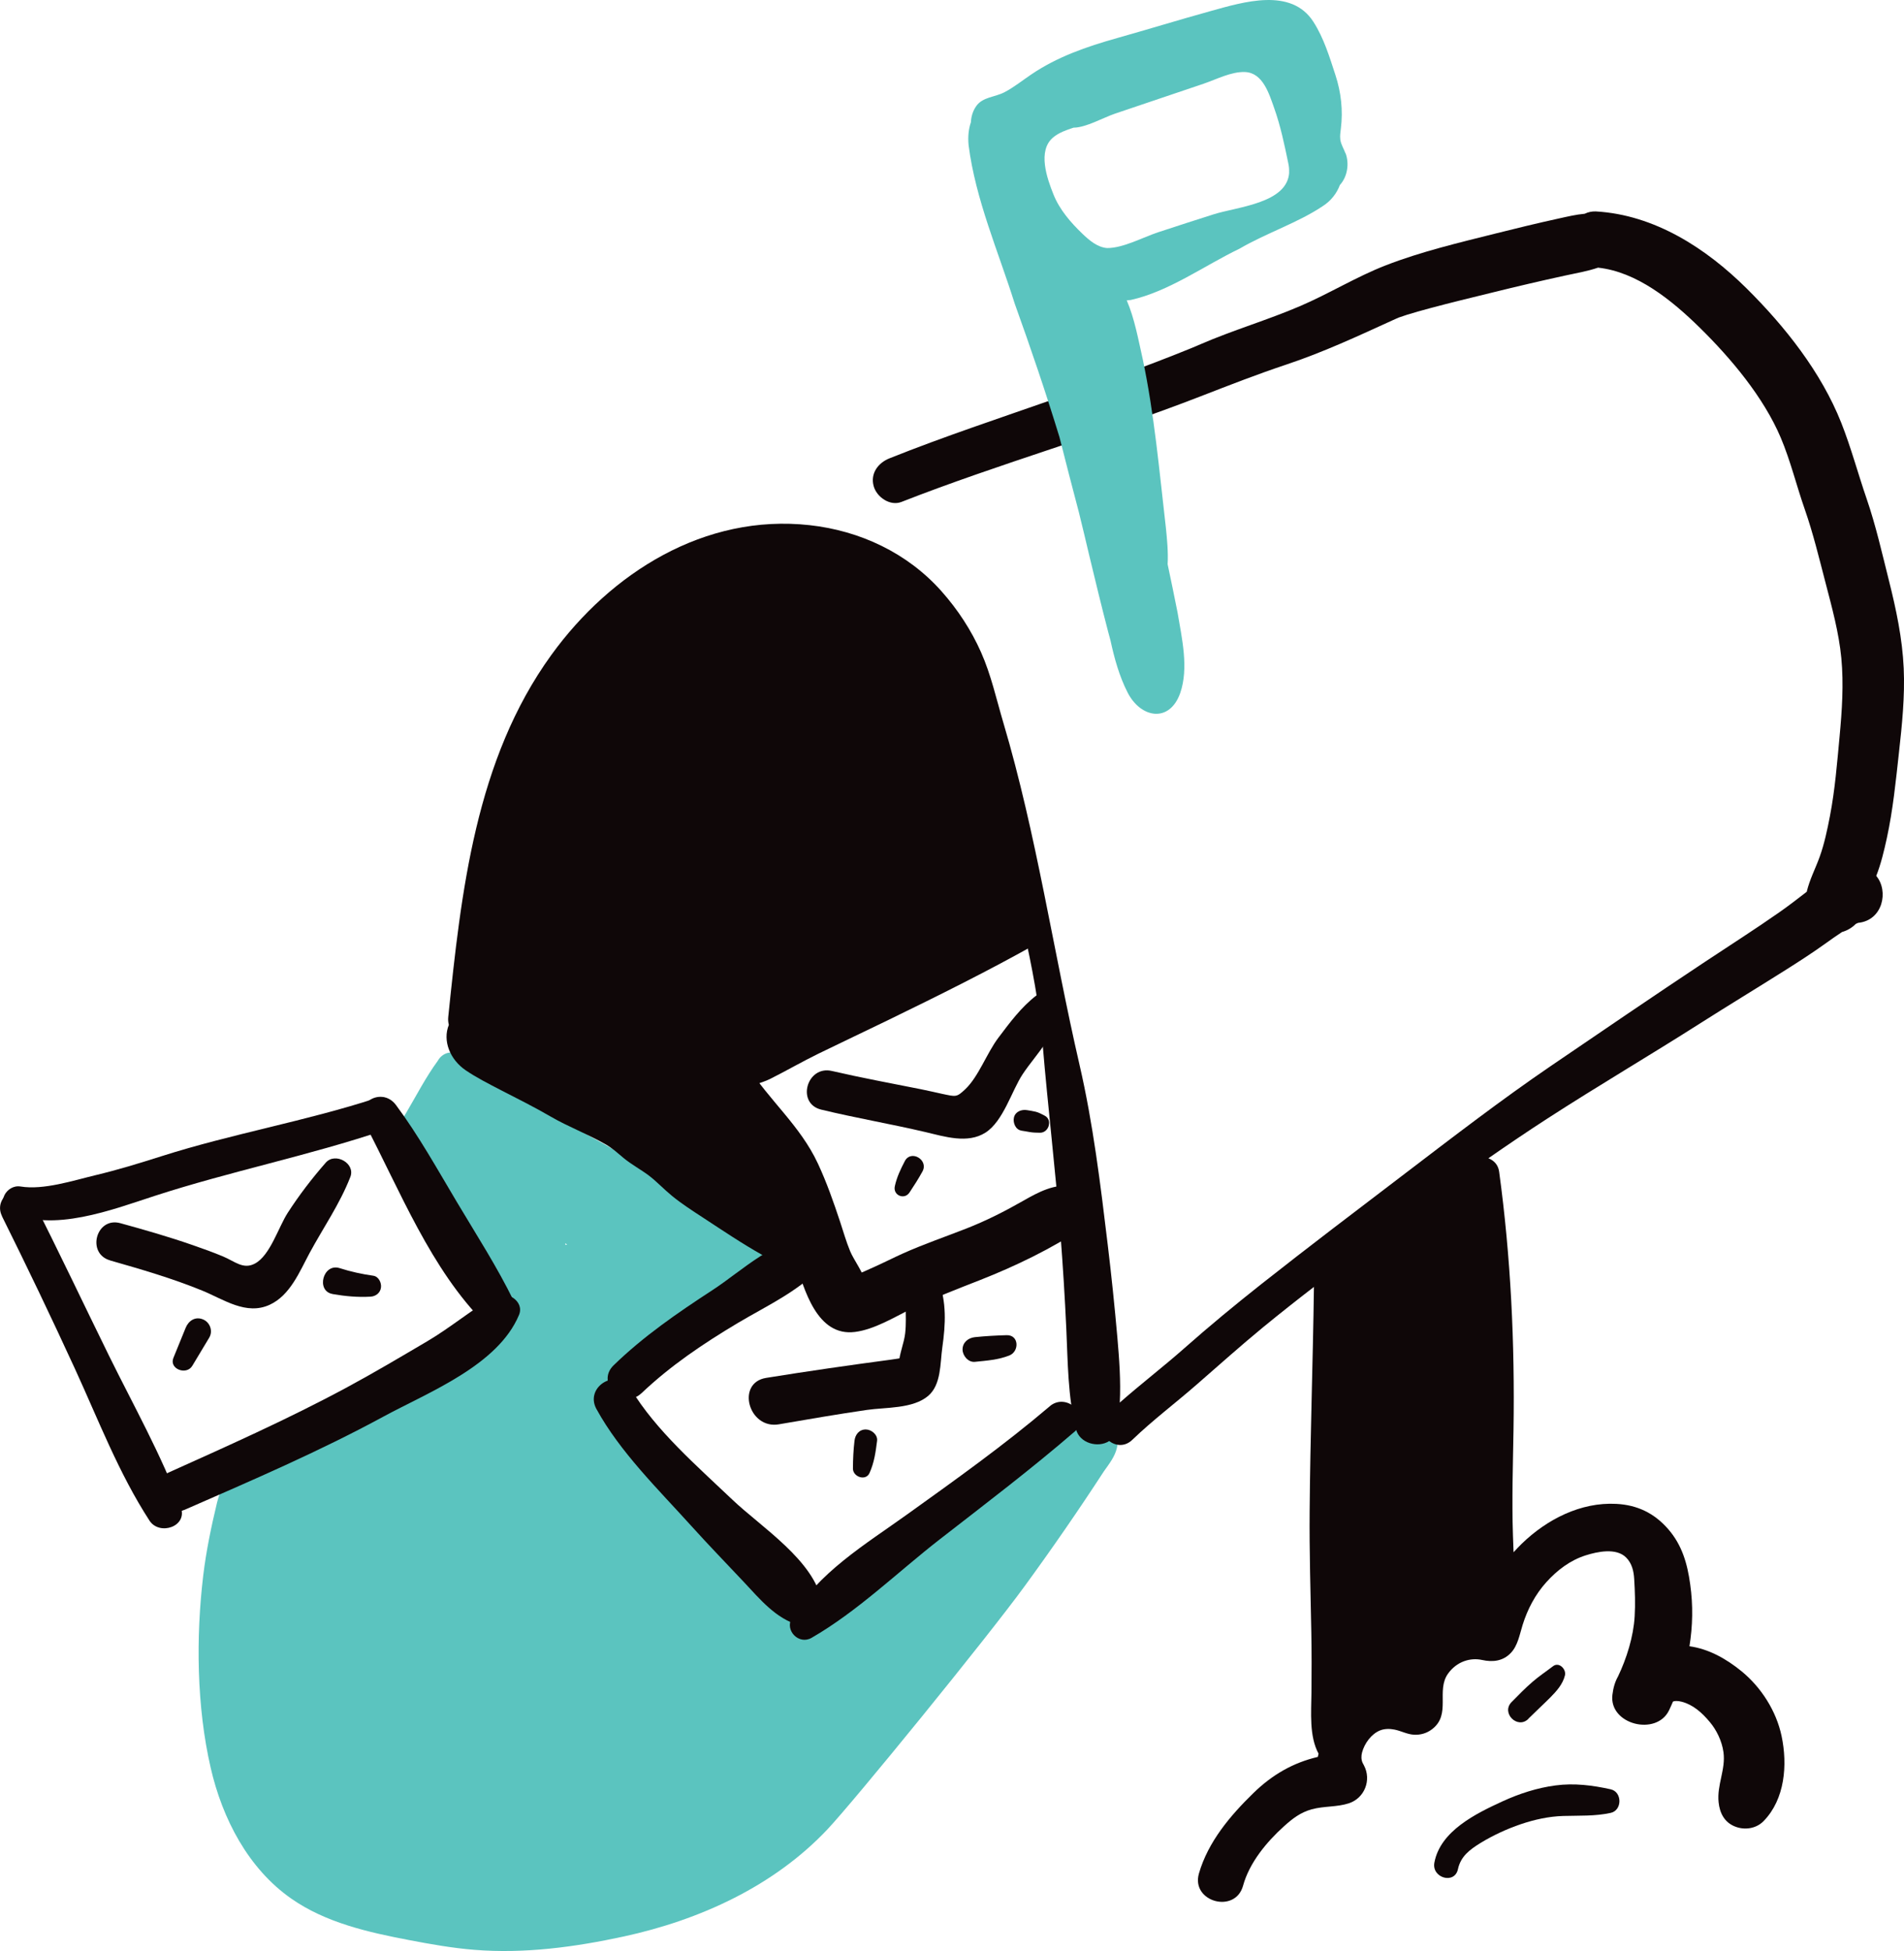 <svg width="205" height="210" viewBox="0 0 205 210" fill="none" xmlns="http://www.w3.org/2000/svg">
<g clip-path="url(#clip0_4709_33387)">
<path d="M118.974 153.99C118.931 153.99 118.893 153.99 118.849 153.996C118.781 153.978 118.712 153.965 118.644 153.959C118.463 153.921 118.288 153.94 118.12 153.984C118.095 153.884 118.057 153.778 118.001 153.672C117.677 153.092 116.828 152.93 116.317 153.366C116.286 153.391 116.248 153.422 116.211 153.447C116.161 153.335 116.092 153.223 115.993 153.117C115.456 152.612 114.895 152.811 114.34 153.098C114.29 153.036 114.227 152.973 114.152 152.923C113.822 152.63 113.317 152.63 112.942 152.836C112.693 152.973 112.549 153.223 112.418 153.466C112.187 153.865 111.938 154.246 111.695 154.632C111.027 155.693 110.416 156.778 109.805 157.87C109.624 158.144 109.443 158.418 109.262 158.687C108.963 158.867 108.657 159.055 108.357 159.242C108.089 159.273 107.846 159.416 107.615 159.554C107.06 159.878 106.548 160.277 106.018 160.645C104.702 161.618 103.355 162.547 102.02 163.502C97.603 166.633 93.243 169.857 89.126 173.381C88.502 173.955 87.735 174.467 87.236 175.165C87.124 175.327 87.018 175.49 86.937 175.677C86.93 175.708 86.924 175.733 86.918 175.764C86.675 175.539 86.419 175.321 86.163 175.103C86.151 175.09 86.138 175.072 86.126 175.059C86.107 175.009 86.088 174.959 86.063 174.916C85.215 172.77 66.433 153.597 65.828 152.331C65.547 151.508 65.223 150.697 64.998 149.855C65.329 149.3 65.666 148.745 66.003 148.196C66.028 148.183 66.046 148.171 66.071 148.152C69.309 146.281 72.409 144.148 75.771 142.501C77.362 141.784 78.902 140.961 80.487 140.225C81.491 139.819 82.396 139.22 83.338 138.69C84.286 138.023 85.851 137.268 85.508 135.89C85.228 134.873 84.117 134.486 83.213 134.187C82.408 133.888 81.816 133.694 81.285 133.513C81.017 133.214 80.655 133.102 80.225 133.12C79.832 132.958 79.433 132.765 78.946 132.503C76.463 131.262 75.621 130.332 73.669 128.885C72.334 127.856 70.874 127.002 69.502 126.022C68.03 125.006 66.564 123.983 64.992 123.122C62.803 121.881 60.526 120.783 58.449 119.342C57.238 118.532 56.926 118.282 56.228 117.633C55.373 116.897 54.631 116.03 53.702 115.382C53.015 114.945 52.778 114.665 52.248 114.328C52.042 113.486 51.144 112.956 50.177 113.492C50.177 113.492 50.165 113.498 50.165 113.504C49.897 113.492 49.628 113.529 49.379 113.61C48.686 112.98 47.595 113.342 47.139 114.178C45.842 115.949 44.838 117.914 43.721 119.804C43.272 120.527 42.823 121.257 42.367 121.981C43.758 123.627 44.576 125.711 45.493 127.644C45.917 128.536 46.347 129.434 46.846 130.289C47.127 130.769 47.439 131.237 47.751 131.692C47.913 131.923 48.075 132.154 48.243 132.384C48.293 132.453 48.337 132.509 48.368 132.553C49.728 134.249 51.294 135.703 52.024 137.804C53.009 140.674 51.649 143.306 48.998 144.609C46.99 145.595 44.994 146.493 43.041 147.591C41.057 148.707 39.068 149.817 37.059 150.896C34.289 152.381 31.495 153.847 28.8 155.481C27.596 156.329 26.386 157.165 25.114 157.901C24.958 157.988 24.802 158.063 24.646 158.131C24.583 158.294 24.527 158.456 24.465 158.612C24.084 159.641 23.654 160.651 23.373 161.712C22.75 164.306 22.201 166.926 21.882 169.577C21.084 176.238 21.171 183.716 22.681 190.272C23.941 195.773 26.735 201.131 31.358 204.362C35.069 206.956 39.629 207.985 44.083 208.834C46.397 209.276 48.724 209.688 51.069 209.875C56.465 210.312 61.886 209.582 67.157 208.441C75.322 206.669 83.3 203.046 89.089 196.908C92.002 193.814 106.224 176.357 110.341 170.706C113.292 166.664 116.136 162.547 118.868 158.35C119.423 157.564 120.041 156.791 120.259 155.836C120.459 154.975 119.941 153.978 118.968 153.99H118.974ZM60.881 134C60.881 133.937 60.881 133.875 60.869 133.813C60.894 133.838 60.919 133.856 60.944 133.875C60.969 133.894 61.012 133.937 61.056 133.987C60.994 133.987 60.938 133.994 60.875 134H60.881Z" fill="#5BC4BF"/>
<path d="M80.487 60.856C80.293 60.856 80.343 60.844 80.487 60.856V60.856Z" fill="#0F0708"/>
<path d="M204.969 71.927C204.825 68.74 204.158 65.597 203.384 62.515C202.642 59.565 201.968 56.565 200.977 53.684C200.047 50.977 199.299 48.182 198.251 45.525C196.092 40.068 192.188 35.14 188.046 31.036C183.667 26.701 178.14 23.128 171.846 22.759C171.416 22.735 170.991 22.828 170.617 23.009C169.688 23.09 168.758 23.315 167.848 23.514C165.577 24.013 163.325 24.556 161.073 25.123C157.094 26.121 153.002 27.082 149.172 28.573C146.003 29.808 143.071 31.629 139.94 32.964C136.434 34.467 132.76 35.533 129.254 37.055C129.179 37.093 128.861 37.224 128.774 37.261C128.668 37.305 128.262 37.473 128.144 37.523C127.545 37.766 126.952 38.003 126.354 38.24C125.031 38.764 123.696 39.269 122.361 39.768C119.498 40.835 116.623 41.858 113.741 42.868C107.734 44.976 101.677 46.972 95.763 49.336C94.547 49.823 93.686 50.958 94.067 52.33C94.385 53.496 95.826 54.513 97.061 54.026C107.671 49.873 118.669 46.779 129.292 42.65C132.361 41.459 135.361 40.286 138.505 39.238C142.46 37.922 146.209 36.176 149.995 34.448C150.107 34.398 150.219 34.348 150.332 34.298C150.419 34.273 150.563 34.192 150.6 34.18C150.899 34.08 151.193 33.974 151.492 33.88C152.297 33.631 153.108 33.406 153.918 33.188C156.164 32.583 158.428 32.04 160.687 31.485C163.281 30.843 165.889 30.232 168.503 29.664C169.725 29.396 170.917 29.203 172.058 28.81C176.225 29.259 179.974 32.29 183.005 35.265C186.405 38.602 189.886 42.768 191.726 47.103C192.78 49.592 193.423 52.274 194.315 54.819C195.219 57.407 195.855 60.064 196.548 62.715C197.24 65.372 197.989 68.091 198.251 70.823C198.519 73.636 198.326 76.474 198.064 79.281C197.795 82.138 197.571 85.007 197.028 87.832C196.741 89.31 196.429 90.814 195.918 92.236C195.469 93.483 194.839 94.668 194.527 95.99C193.56 96.733 192.605 97.481 191.601 98.18C188.956 100.032 186.23 101.766 183.542 103.55C177.997 107.23 172.489 110.985 166.987 114.733C161.597 118.407 156.445 122.38 151.261 126.328C146.096 130.264 140.913 134.187 135.823 138.204C132.997 140.437 130.215 142.732 127.514 145.121C125.249 147.123 122.835 148.969 120.565 150.971C120.683 148.632 120.509 146.312 120.303 143.936C120.01 140.611 119.667 137.293 119.267 133.981C118.488 127.501 117.695 120.945 116.223 114.583C113.398 102.346 111.607 89.841 108.027 77.784C107.272 75.239 106.711 72.651 105.631 70.218C104.571 67.823 103.111 65.603 101.371 63.644C97.716 59.528 92.607 57.126 87.174 56.528C75.883 55.28 65.784 61.63 59.365 70.493C51.188 81.782 49.653 96.003 48.262 109.463C48.231 109.756 48.256 110.043 48.325 110.317C47.632 112.032 48.449 114.053 50.146 115.207C51.281 115.981 52.616 116.66 53.833 117.29C55.679 118.245 57.513 119.149 59.309 120.197C61.212 121.301 63.283 122.068 65.185 123.166C65.959 123.609 66.389 124.02 67.107 124.619C67.974 125.343 69.022 125.898 69.87 126.54C70.693 127.164 71.504 128.031 72.346 128.717C73.407 129.584 74.542 130.314 75.69 131.062C77.798 132.441 79.919 133.875 82.115 135.104C83.824 136.064 85.614 135.384 86.712 133.9C88.359 131.68 86.55 128.729 85.34 126.765C83.612 123.952 81.391 121.482 79.352 118.9C79.027 118.494 78.703 118.082 78.385 117.677C78.765 117.615 79.146 117.484 79.483 117.265C81.641 115.899 83.805 114.558 85.97 113.211C87.779 112.151 89.588 111.084 91.309 109.899C91.453 109.806 91.596 109.718 91.74 109.631C91.946 109.5 92.139 109.35 92.307 109.188C93.062 108.633 93.805 108.047 94.516 107.417C95.083 106.912 95.389 106.3 95.483 105.664C96.044 105.359 96.599 105.034 97.154 104.716C99.419 105.739 101.408 104.573 103.305 103.138C104.253 102.427 105.257 101.71 106.062 100.805C106.511 101.042 107.016 101.18 107.578 101.18C108.576 101.18 109.549 100.687 110.191 99.926C111.108 104.036 111.913 108.19 112.256 112.357C112.824 119.193 113.653 126.004 114.177 132.846C114.439 136.239 114.651 139.632 114.807 143.025C114.976 146.649 114.963 150.298 115.849 153.834C116.23 155.368 118.244 155.88 119.423 155.113C120.116 155.637 121.108 155.755 121.912 154.982C124.12 152.855 126.572 151.021 128.874 149.006C131.244 146.942 133.583 144.846 136.01 142.85C137.806 141.378 139.628 139.938 141.468 138.522C141.362 146.574 141.069 154.626 141.006 162.685C140.969 167.038 141.106 171.386 141.187 175.739C141.225 177.903 141.225 180.068 141.2 182.238C141.181 184.278 140.944 186.891 141.967 188.762C141.936 188.875 141.911 188.993 141.886 189.112C139.266 189.723 137.001 191.001 134.937 193.016C132.448 195.442 130.065 198.262 129.086 201.661C128.212 204.717 133.003 206.033 133.839 202.971C134.513 200.513 136.359 198.28 138.224 196.596C139.154 195.754 140.014 195.087 141.231 194.75C142.553 194.388 143.95 194.526 145.242 194.101C146.932 193.534 147.681 191.594 146.857 190.029C146.807 189.935 146.751 189.841 146.708 189.748C146.552 189.399 146.552 188.999 146.651 188.631C146.907 187.665 147.643 186.642 148.585 186.261C149.072 186.068 149.621 186.068 150.132 186.168C150.862 186.311 151.492 186.679 152.241 186.723C152.952 186.76 153.625 186.561 154.187 186.13C156.283 184.534 154.58 181.983 155.915 180.136C156.844 178.845 158.304 178.396 159.576 178.677C160.73 178.933 161.841 178.802 162.683 177.903C163.431 177.105 163.618 175.92 163.936 174.91C164.467 173.207 165.296 171.629 166.494 170.3C167.654 169.015 169.051 167.949 170.717 167.419C171.996 167.013 174.011 166.583 175.077 167.643C175.713 168.279 175.901 169.115 175.951 169.97C176.032 171.298 176.081 172.645 176 173.98C175.876 176.163 175.127 178.533 174.21 180.448C173.898 180.997 173.699 181.639 173.605 182.425C173.218 185.631 178.365 186.916 179.712 184.078C179.855 183.773 179.993 183.473 180.124 183.161C180.124 183.161 180.136 183.155 180.142 183.149C180.261 183.087 180.604 183.049 181.078 183.174C182.288 183.498 183.23 184.321 184.103 185.369C184.783 186.18 185.388 187.347 185.563 188.606C185.819 190.459 184.839 192.13 185.039 193.995C185.158 195.143 185.657 196.141 186.786 196.596C187.827 197.02 189.081 196.846 189.892 196.01C192.181 193.659 192.475 189.966 191.82 186.866C191.252 184.172 189.63 181.621 187.503 179.887C185.844 178.533 183.966 177.486 181.901 177.199C182.251 175.028 182.301 172.814 181.982 170.544C181.677 168.323 181.115 166.321 179.612 164.593C178.121 162.878 176.294 161.992 174.017 161.874C170.181 161.674 166.55 163.545 163.855 166.153C163.55 166.452 163.25 166.764 162.963 167.082C162.938 166.464 162.913 165.847 162.895 165.229C162.77 161.443 162.895 157.682 162.957 153.903C163.101 144.597 162.67 135.341 161.41 126.122C161.31 125.374 160.842 124.9 160.25 124.675C162.352 123.216 164.473 121.775 166.619 120.39C172.064 116.866 177.666 113.585 183.136 110.099C186.124 108.197 189.156 106.363 192.15 104.473C193.635 103.537 195.113 102.583 196.542 101.56C197.128 101.136 197.727 100.718 198.332 100.319C198.887 100.163 199.398 99.864 199.804 99.452C199.86 99.427 199.916 99.396 199.972 99.371C200.01 99.358 200.035 99.346 200.066 99.334C202.723 99.065 203.378 95.909 202.012 94.281C202.524 92.972 202.854 91.587 203.154 90.209C203.809 87.19 204.114 84.121 204.451 81.058C204.788 78.027 205.106 74.971 204.969 71.921V71.927ZM80.487 60.856C80.293 60.856 80.343 60.844 80.487 60.856V60.856Z" fill="#0F0708"/>
<path d="M173.424 192.598C171.459 192.162 169.488 191.912 167.479 192.18C165.502 192.442 163.612 193.054 161.797 193.883C158.927 195.199 155.066 197.077 154.436 200.494C154.13 202.141 156.619 202.865 156.975 201.193C157.274 199.802 158.254 199.085 159.426 198.361C160.755 197.551 162.252 196.858 163.724 196.359C165.209 195.854 166.762 195.511 168.334 195.467C170.049 195.417 171.727 195.505 173.418 195.137C174.678 194.862 174.672 192.873 173.418 192.598H173.424Z" fill="#0F0708"/>
<path d="M164.548 185.008C165.321 184.24 166.126 183.504 166.899 182.731C167.579 182.045 168.265 181.29 168.496 180.33C168.652 179.669 167.86 178.851 167.217 179.344C166.475 179.912 165.702 180.423 164.997 181.034C164.211 181.714 163.481 182.463 162.751 183.205C161.591 184.378 163.394 186.174 164.56 185.014L164.548 185.008Z" fill="#0F0708"/>
<path d="M144.867 16.51C144.687 16.023 144.393 15.568 144.312 15.057C144.312 15.038 144.306 15.013 144.306 14.994C144.256 14.607 144.325 14.215 144.368 13.834C144.612 11.901 144.393 9.936 143.788 8.09C143.146 6.131 142.541 4.11 141.418 2.358C139.029 -1.385 133.864 0.218 130.389 1.179C127.009 2.114 123.665 3.144 120.297 4.092C116.928 5.04 113.834 6.119 111.033 8.015C110.079 8.657 109.175 9.393 108.145 9.93C107.116 10.466 105.812 10.429 105.114 11.414C104.739 11.944 104.565 12.543 104.534 13.161C104.297 13.853 104.191 14.682 104.29 15.655C105.039 21.487 107.484 27.063 109.249 32.67C110.965 37.436 112.593 42.22 114.071 47.053C114.751 49.754 115.45 52.455 116.161 55.143C116.541 56.69 116.916 58.237 117.278 59.79C117.939 62.547 118.606 65.303 119.324 68.048C119.398 68.322 119.473 68.615 119.561 68.927C119.985 70.879 120.515 72.794 121.394 74.516C122.804 77.31 125.917 77.853 127.071 74.603C128.007 71.902 127.252 68.709 126.784 65.921C126.441 64.193 126.085 62.465 125.717 60.738C125.792 59.428 125.655 58.062 125.53 56.827C124.825 50.74 124.295 44.608 123.023 38.596C122.555 36.538 122.162 34.298 121.313 32.327C121.451 32.315 121.588 32.309 121.738 32.29C125.867 31.373 129.647 28.598 133.465 26.764C136.29 25.111 139.79 23.957 142.41 22.192C143.296 21.631 143.919 20.826 144.262 19.915C145.073 19.03 145.292 17.62 144.88 16.504L144.867 16.51ZM138.804 18.556C138.617 21.886 133.24 22.254 130.664 23.071C128.668 23.701 126.672 24.35 124.682 25.005C123.029 25.554 120.945 26.701 119.205 26.701C118.145 26.62 117.265 25.853 116.535 25.155C115.281 23.951 114.084 22.572 113.429 20.938C112.73 19.198 111.67 16.21 113.404 14.782C114.028 14.264 114.82 13.996 115.587 13.741C116.909 13.741 118.812 12.649 120.072 12.225C121.694 11.676 123.316 11.127 124.931 10.585C126.547 10.042 128.05 9.53 129.603 9.007C130.982 8.539 132.566 7.697 134.045 7.753C135.972 7.828 136.64 10.092 137.182 11.614C137.875 13.553 138.293 15.574 138.711 17.589C138.786 17.938 138.811 18.262 138.792 18.568L138.804 18.556Z" fill="#5BC4BF"/>
<path d="M109.474 97.805C102.207 101.816 94.684 105.421 87.13 108.845C85.071 109.781 83.088 110.854 81.042 111.808C79.713 112.432 77.798 112.575 76.763 113.716C74.037 116.729 78.952 120.584 80.593 122.779C83.468 126.627 84.267 131.249 85.633 135.728C86.575 138.815 87.972 143.892 92.058 143.368C94.147 143.1 96.237 141.803 98.108 140.892C100.554 139.707 103.005 138.771 105.531 137.78C109.399 136.258 113.185 134.418 116.66 132.129C118.768 130.744 117.783 127.906 115.443 127.644C113.485 127.426 111.85 128.293 110.197 129.235C108.164 130.395 106.199 131.393 104.003 132.253C101.807 133.114 99.418 133.931 97.185 134.935C96.175 135.391 95.183 135.896 94.172 136.351C93.436 136.694 92.688 137.019 91.933 137.318C93.287 138.678 93.692 138.921 93.162 138.035C92.975 136.981 91.939 135.653 91.534 134.68C91.11 133.657 90.804 132.572 90.455 131.517C89.75 129.391 89.007 127.27 88.059 125.237C86.15 121.145 82.807 118.438 80.437 114.702L80.68 116.561L80.805 116.055L79.701 117.496C80.53 116.873 81.965 116.611 82.913 116.137C84.666 115.257 86.363 114.272 88.128 113.411C90.642 112.182 93.174 110.997 95.694 109.768C101.084 107.142 106.461 104.479 111.688 101.535C114.121 100.169 111.944 96.446 109.499 97.793L109.474 97.805Z" fill="#0F0708"/>
<path d="M88.409 119.436C92.145 120.34 95.938 120.983 99.674 121.862C101.689 122.336 104.184 123.141 106.105 121.912C108.027 120.683 108.925 117.415 110.104 115.631C111.589 113.386 113.921 111.309 113.859 108.44C113.834 107.417 112.549 106.406 111.595 107.142C109.954 108.402 108.725 110.068 107.484 111.714C106.243 113.361 105.357 115.9 103.916 117.253C102.993 118.126 102.918 118.051 101.489 117.752C100.704 117.584 99.924 117.396 99.138 117.24C95.944 116.604 92.738 116.012 89.563 115.276C86.862 114.652 85.708 118.781 88.415 119.436H88.409Z" fill="#0F0708"/>
<path d="M97.422 124.975C96.96 125.86 96.555 126.709 96.343 127.688C96.131 128.667 97.378 129.191 97.927 128.355C98.42 127.607 98.894 126.877 99.325 126.085C99.998 124.837 98.077 123.721 97.422 124.975Z" fill="#0F0708"/>
<path d="M109.966 121.7C110.278 121.744 110.584 121.806 110.89 121.856C111.258 121.918 111.607 121.918 111.975 121.925C112.923 121.937 113.36 120.534 112.474 120.085C112.162 119.929 111.838 119.742 111.495 119.661C111.189 119.586 110.877 119.542 110.571 119.492C109.985 119.399 109.318 119.642 109.168 120.29C109.043 120.833 109.336 121.6 109.966 121.694V121.7Z" fill="#0F0708"/>
<path d="M113.017 151.377C108.102 155.556 102.875 159.279 97.635 163.034C93.212 166.209 87.998 169.315 85.247 174.161C84.479 175.515 86.02 177.08 87.38 176.294C92.352 173.431 96.643 169.221 101.166 165.703C106.068 161.893 111.021 158.138 115.725 154.077C117.596 152.462 114.883 149.786 113.017 151.37V151.377Z" fill="#0F0708"/>
<path d="M64.225 151.676C66.764 156.304 70.881 160.315 74.393 164.207C76.245 166.259 78.173 168.248 80.069 170.263C81.834 172.14 83.506 174.211 86.057 174.947C87.629 175.402 88.758 173.93 88.509 172.496C87.729 167.992 81.922 164.356 78.828 161.4C75.079 157.826 70.612 153.978 67.924 149.505C66.502 147.135 62.89 149.243 64.219 151.67L64.225 151.676Z" fill="#0F0708"/>
<path d="M83.862 153.31C87.012 152.768 90.162 152.225 93.331 151.763C95.339 151.47 98.277 151.657 99.93 150.254C101.353 149.05 101.215 146.742 101.459 145.033C101.814 142.52 101.933 140.175 101.034 137.761C100.479 136.276 98.284 136.071 97.809 137.761C97.267 139.688 97.678 141.528 97.46 143.499C97.348 144.534 96.849 145.676 96.78 146.705C96.83 145.95 98.383 146.025 95.938 146.349C91.447 146.948 86.968 147.591 82.489 148.314C79.215 148.844 80.593 153.878 83.868 153.31H83.862Z" fill="#0F0708"/>
<path d="M92.002 155.082C91.883 156.079 91.84 157.065 91.834 158.075C91.834 158.967 93.212 159.454 93.618 158.556C94.129 157.42 94.279 156.31 94.435 155.082C94.516 154.427 93.817 153.865 93.218 153.865C92.495 153.865 92.077 154.427 92.002 155.082Z" fill="#0F0708"/>
<path d="M104.964 146.586C106.231 146.456 107.484 146.374 108.676 145.9C109.761 145.47 109.73 143.68 108.383 143.717C107.235 143.749 106.106 143.811 104.964 143.929C104.253 144.004 103.636 144.491 103.636 145.258C103.636 145.919 104.247 146.661 104.964 146.586Z" fill="#0F0708"/>
<path d="M69.072 149.961C72.203 146.986 75.746 144.609 79.445 142.401C82.533 140.561 86.5 138.746 88.79 135.921C89.644 134.867 89.139 133.214 87.654 133.183C83.637 133.095 79.913 136.782 76.719 138.859C72.958 141.31 69.296 143.823 66.065 146.961C64.1 148.869 67.088 151.838 69.066 149.961H69.072Z" fill="#0F0708"/>
<path d="M19.855 162.523C27.085 159.36 34.352 156.242 41.295 152.474C46.167 149.836 53.602 146.973 55.879 141.541C56.509 140.044 54.494 138.84 53.278 139.538C50.764 140.979 48.518 142.888 46.011 144.366C43.172 146.038 40.328 147.728 37.427 149.293C30.996 152.768 24.303 155.73 17.641 158.73C15.059 159.89 17.298 163.633 19.855 162.516V162.523Z" fill="#0F0708"/>
<path d="M39.267 120.908C43.06 128.131 46.397 136.651 52.242 142.464C53.889 144.104 56.297 142.04 55.336 140.075C53.521 136.357 51.313 132.946 49.198 129.397C47.096 125.873 45.081 122.236 42.63 118.937C41.157 116.96 38.07 118.631 39.261 120.902L39.267 120.908Z" fill="#0F0708"/>
<path d="M40.478 118.213C32.886 120.69 24.983 122.031 17.373 124.457C15.021 125.205 12.682 125.923 10.28 126.496C7.879 127.07 4.679 128.118 2.221 127.713C0.687 127.457 -0.517 129.571 1.079 130.413C5.533 132.759 12.233 130.158 16.637 128.729C24.814 126.072 33.279 124.388 41.419 121.638C43.572 120.908 42.661 117.496 40.478 118.213Z" fill="#0F0708"/>
<path d="M0.212 130.912C2.913 136.345 5.539 141.827 8.072 147.341C10.604 152.855 12.781 158.568 16.094 163.676C17.173 165.335 20.23 164.313 19.468 162.254C17.372 156.585 14.391 151.32 11.727 145.907C8.958 140.281 6.288 134.611 3.443 129.023C2.352 126.877 -0.848 128.761 0.219 130.906H0.212V130.912Z" fill="#0F0708"/>
<path d="M11.852 135.671C15.196 136.626 18.57 137.605 21.795 138.927C24.097 139.869 26.511 141.615 29.05 140.437C31.246 139.42 32.262 136.863 33.329 134.879C34.814 132.129 36.579 129.615 37.721 126.684C38.294 125.212 36.086 123.995 35.076 125.143C33.585 126.846 32.212 128.636 30.984 130.538C29.967 132.11 29.094 135.129 27.447 136.008C26.187 136.676 25.295 135.777 24.01 135.241C22.937 134.792 21.839 134.399 20.741 134.019C18.177 133.127 15.57 132.378 12.956 131.661C10.343 130.944 9.282 134.929 11.852 135.665V135.671Z" fill="#0F0708"/>
<path d="M19.992 142.919L18.67 146.162C18.183 147.354 20.073 148.065 20.703 147.017L22.525 143.986C22.955 143.268 22.612 142.333 21.864 142.021C21.034 141.672 20.304 142.152 19.992 142.919Z" fill="#0F0708"/>
<path d="M35.812 139.289C37.172 139.526 38.513 139.651 39.898 139.57C40.465 139.538 40.952 139.158 41.02 138.578C41.083 138.073 40.771 137.405 40.197 137.318C38.968 137.143 37.758 136.881 36.573 136.501C34.776 135.927 33.99 138.971 35.806 139.283L35.812 139.289Z" fill="#0F0708"/>
</g>
<defs>
<clipPath id="clip0_4709_33387">
<rect width="205" height="210" fill="white"/>
</clipPath>
</defs>
</svg>
